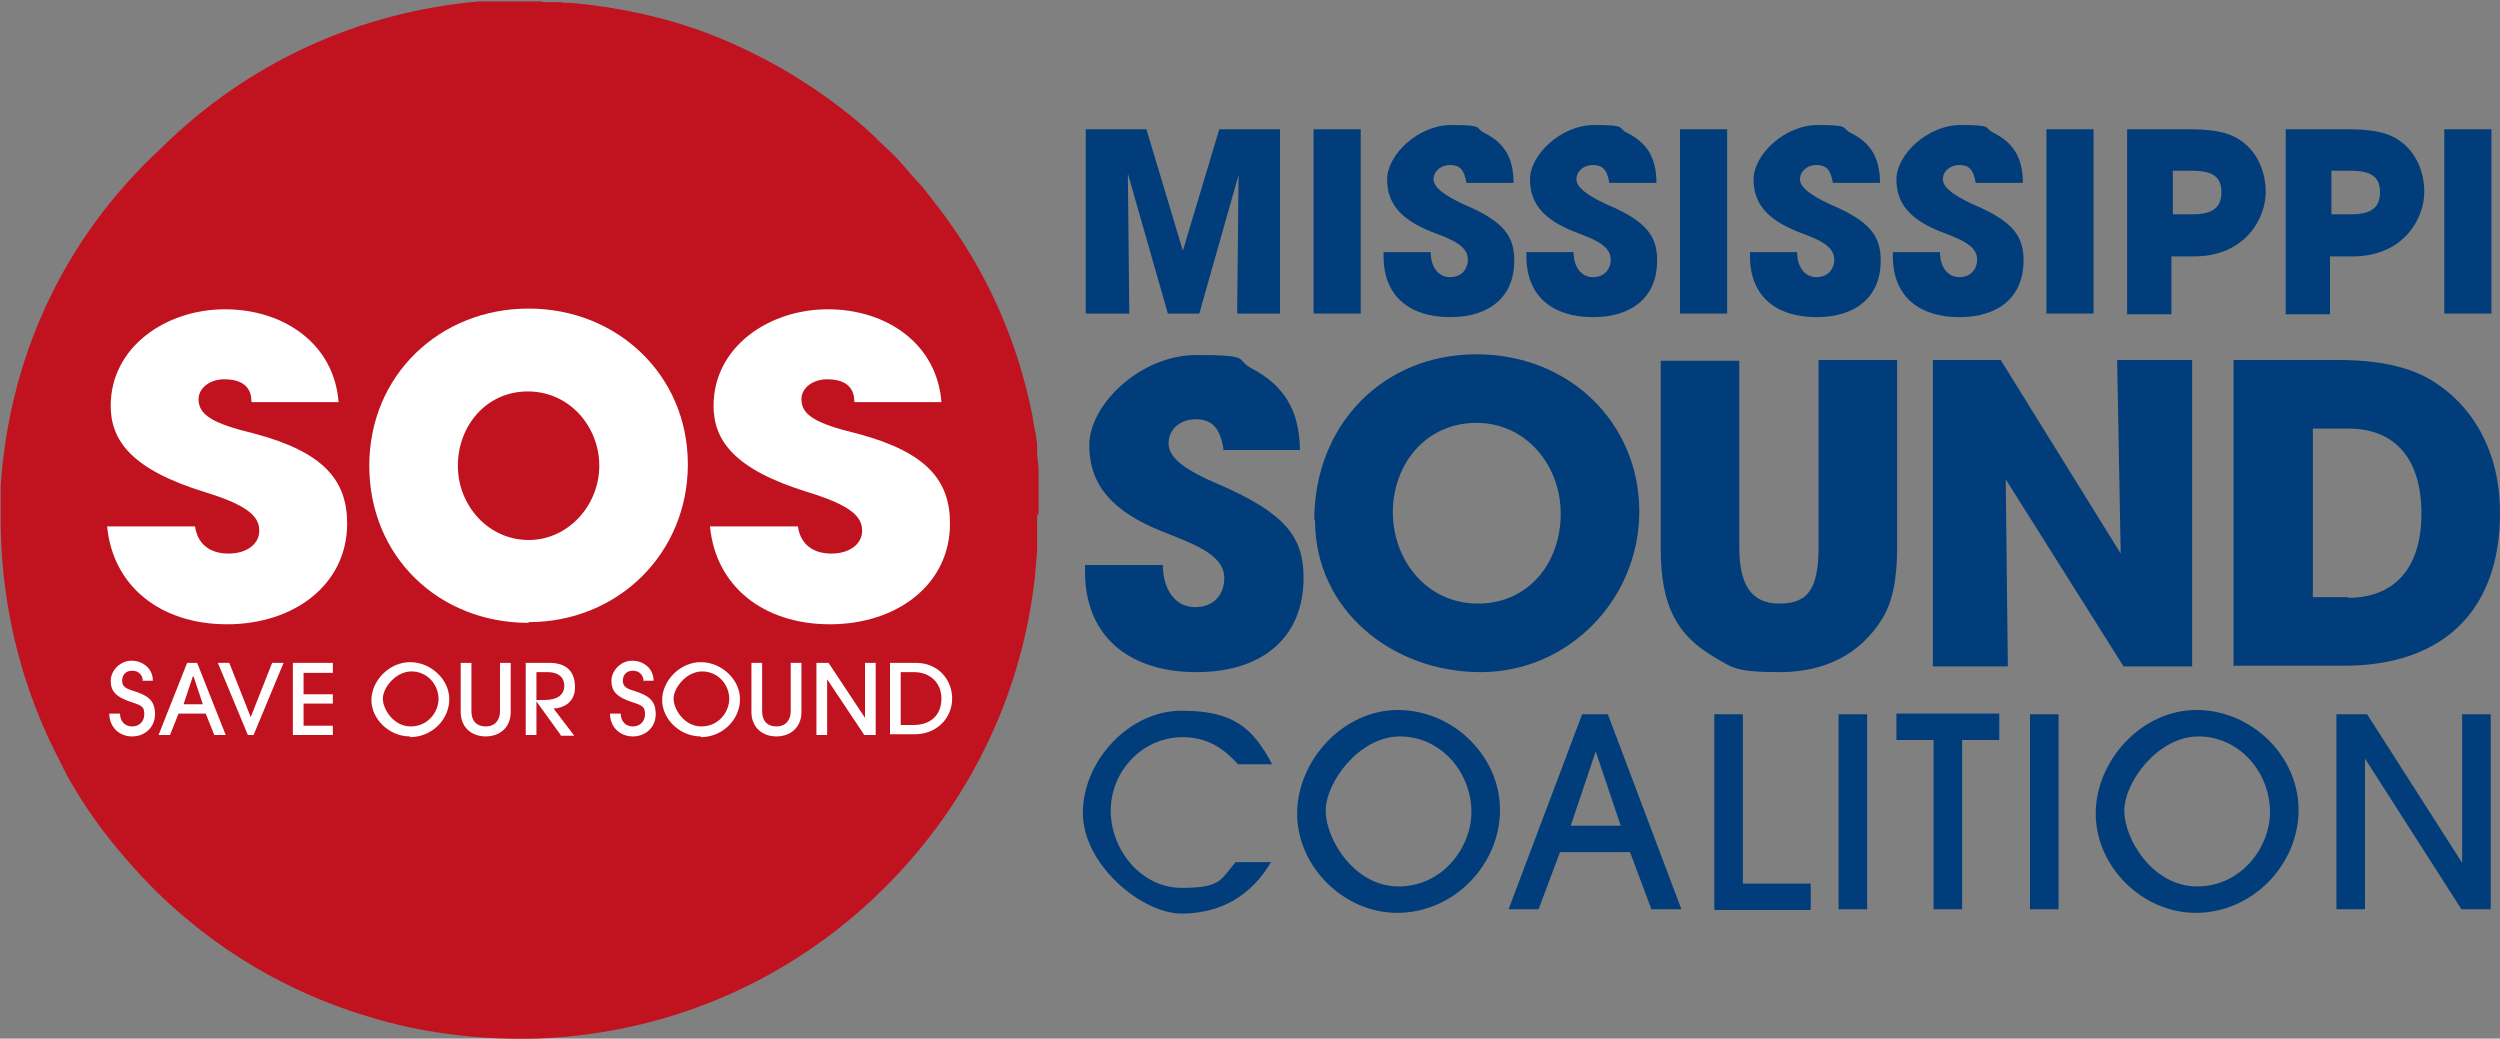 <svg xmlns="http://www.w3.org/2000/svg" id="Layer_1" viewBox="0 0 350 145.4"><rect x="0" y="0" width="350" height="145.4" fill="#808080" stroke="none"/><path d="M145.4,72c0-.2,0-.5,0-.7,0-.4,0-.7,0-1.1,0-.3,0-.6,0-.9,0-.3,0-.6,0-.9,0-.3,0-.6,0-.9,0-.3,0-.6,0-.9,0-.2,0-.5,0-.7,0-.7-.1-1.4-.2-2.2,0-.2,0-.4,0-.6,0-.2,0-.4,0-.6,0-.3,0-.6-.1-.9,0-.6-.2-1.2-.3-1.8s-.2-1.2-.3-1.8c-2.1-10.5-6.5-20.3-13-28.8-.3-.4-.7-.9-1-1.3,0,0,0,0,0,0-.4-.5-.7-.9-1.1-1.4-.2-.3-.5-.6-.7-.8-.3-.3-.6-.7-.9-1-.4-.5-.9-1-1.3-1.5-.2-.2-.4-.4-.6-.7-.2-.2-.4-.4-.6-.6s-.4-.4-.6-.6l-1.8-1.7c-.2-.2-.4-.4-.6-.6l-1.3-1.2c-.2-.2-.4-.3-.6-.5l-.7-.6c-5.6-4.6-11.7-8.3-18.3-11.1-5.9-2.5-12.2-4.1-18.7-4.9h0c-.9-.1-1.8-.2-2.7-.3h-1c-.3-.1-.6-.1-.9-.1h-2c-.3-.1-.5-.1-.8-.1-.3,0-.6,0-.8,0h-1c-.4,0-.7,0-1.1,0-.3,0-.5,0-.8,0-.6,0-1.2,0-1.9,0-.3,0-.6,0-.9,0-.3,0-.6,0-.9,0-.3,0-.6,0-.9,0-16.8,1.5-32.4,8.6-44.5,20.6C8.8,33.5,1.3,50.1.1,68c0,.6,0,1.2,0,1.9,0,.6,0,1.2,0,1.9,0,0,0,0,0,.1,0,.2,0,.3,0,.5,0,.1,0,.2,0,.3,0,.2,0,.4,0,.6,0,.2,0,.3,0,.5.2,11.6,3,22.7,8.3,32.8.1.3.3.5.4.8.1.3.3.5.4.8.1.2.2.4.3.6.2.3.4.7.6,1,1.5,2.6,3.2,5.1,5.1,7.5h0c2.3,2.9,4.8,5.7,7.4,8.2,5.7,5.4,12.2,9.9,19.4,13.2,3.6,1.7,7.3,3,11.2,4.1h0c7.1,2,14.5,2.8,22,2.6,19-.7,36.7-8.6,49.9-22.4,11.2-11.7,18.1-26.5,19.8-42.4.1-1.2.2-2.3.3-3.5,0-.6,0-1.2,0-1.7v-2.6c0-.2,0-.4,0-.7Z" style="fill:#c1121f; stroke-width:0px;"></path><path d="M35.2,56.2c0-2.4-1.8-3.1-3.8-3.1s-3.6,1.2-3.6,2.8c0,2.2,2,3.4,7.8,4.8,9.8,2.6,13,6.6,13,12.6,0,8.6-7.5,14.1-16.8,14.1s-16-5.3-16.8-13.7h12.3c.4,2.6,2.2,3.8,4.7,3.8s4.3-1.3,4.3-3.2-1.4-3.5-7.6-5.4c-10.4-3.2-13.2-7.3-13.2-12.1,0-8.2,7.7-13.5,16-13.5s15.3,4.9,15.9,13h-12.1Z" style="fill:#fff; stroke-width:0px;"></path><path d="M74,87.2c-12.6,0-22.3-9.3-22.3-22s9.9-22,22.3-22,22.3,9.3,22.3,21.8-9.8,22.1-22.3,22.1ZM83.9,65.2c0-5.5-4.2-10.4-10-10.4s-9.8,4.8-9.8,10.4,4.3,10.4,9.9,10.4,9.9-4.9,9.9-10.4Z" style="fill:#fff; stroke-width:0px;"></path><path d="M119.6,56.2c0-2.4-1.8-3.1-3.8-3.1s-3.6,1.2-3.6,2.8c0,2.2,2,3.4,7.8,4.8,9.8,2.6,13,6.6,13,12.6,0,8.6-7.5,14.1-16.8,14.1s-16-5.3-16.8-13.7h12.3c.4,2.6,2.2,3.8,4.7,3.8s4.3-1.3,4.3-3.2-1.4-3.5-7.6-5.4c-10.4-3.2-13.2-7.3-13.2-12.1,0-8.2,7.7-13.5,16-13.5s15.3,4.9,15.9,13h-12.1Z" style="fill:#fff; stroke-width:0px;"></path><path d="M20,95.4c0-.9-.6-1.5-1.5-1.5s-1.4.6-1.4,1.4.5,1.1,1.5,1.4c2.3.7,3.1,1.5,3.1,3.3s-1.4,3.1-3.2,3.1-3.2-1.3-3.2-3.2h1.5c0,1.1.7,1.8,1.7,1.8s1.7-.7,1.7-1.7-.3-1.2-1.5-1.6c-2.6-.8-3.2-1.7-3.2-3.1s1.3-2.8,2.9-2.8,3,1.1,3,2.8h-1.5Z" style="fill:#fff; stroke-width:0px;"></path><path d="M30,102.9l-1.2-3h-3.8l-1.2,3h-1.6l4-10.1h1.4l4,10.1h-1.6ZM27,94.7h0l-1.3,3.9h2.7l-1.3-3.9Z" style="fill:#fff; stroke-width:0px;"></path><path d="M34.7,102.9l-4.2-10.1h1.6l3,7.6,3-7.6h1.6l-4.2,10.1h-.9Z" style="fill:#fff; stroke-width:0px;"></path><path d="M41,102.9v-10.1h5.6v1.4h-4.1v3h4.1v1.3h-4.1v3.1h4.1v1.3h-5.6Z" style="fill:#fff; stroke-width:0px;"></path><path d="M57.4,103.1c-2.9,0-5.4-2.4-5.4-5.1s2.5-5.3,5.4-5.3,5.5,2.4,5.5,5.2-2.4,5.3-5.5,5.3ZM61.4,97.9c0-2.1-1.6-3.9-3.8-3.9s-4,2.3-4,3.8,1.5,3.9,3.9,3.9,3.9-2,3.9-3.9Z" style="fill:#fff; stroke-width:0px;"></path><path d="M70,92.8h1.5v6.9c0,2.1-1.5,3.4-3.5,3.4s-3.5-1.3-3.5-3.4v-6.9h1.5v6.8c0,1.3.7,2.1,2,2.1s2-.9,2-2.1v-6.8Z" style="fill:#fff; stroke-width:0px;"></path><path d="M78.5,102.9l-3.4-4.7h0v4.7h-1.5v-10.1h3.3c2.5,0,3.6,1.3,3.6,3.4s-1.5,2.9-3,3l2.9,3.8h-1.9ZM76.2,98c1.8,0,2.8-.7,2.8-2s-1-1.9-2.3-1.9h-1.6v3.9h1.1Z" style="fill:#fff; stroke-width:0px;"></path><path d="M90.1,95.4c0-.9-.6-1.5-1.5-1.5s-1.4.6-1.4,1.4.5,1.1,1.5,1.4c2.3.7,3.1,1.5,3.1,3.3s-1.4,3.1-3.2,3.1-3.2-1.3-3.2-3.2h1.5c0,1.1.7,1.8,1.7,1.8s1.7-.7,1.7-1.7-.3-1.2-1.5-1.6c-2.6-.8-3.2-1.7-3.2-3.1s1.3-2.8,2.9-2.8,3,1.1,3,2.8h-1.5Z" style="fill:#fff; stroke-width:0px;"></path><path d="M98.1,103.1c-2.9,0-5.4-2.4-5.4-5.1s2.5-5.3,5.4-5.3,5.5,2.4,5.5,5.2-2.4,5.3-5.5,5.3ZM102.1,97.9c0-2.1-1.6-3.9-3.8-3.9s-4,2.3-4,3.8,1.5,3.9,3.9,3.9,3.9-2,3.9-3.9Z" style="fill:#fff; stroke-width:0px;"></path><path d="M110.7,92.8h1.5v6.9c0,2.1-1.5,3.4-3.5,3.4s-3.5-1.3-3.5-3.4v-6.9h1.5v6.8c0,1.3.7,2.1,2,2.1s2-.9,2-2.1v-6.8Z" style="fill:#fff; stroke-width:0px;"></path><path d="M121,102.9l-5.2-7.8h0v7.8h-1.5v-10.1h1.7l5.1,7.7h0v-7.7h1.5v10.1h-1.6Z" style="fill:#fff; stroke-width:0px;"></path><path d="M124.6,102.9v-10.1h3.6c3.2,0,5.1,2.4,5.1,5s-2,5-5.3,5h-3.4ZM127.9,101.5c2.4,0,3.9-1.4,3.9-3.7s-1.7-3.7-3.8-3.7h-1.9v7.4h1.8Z" style="fill:#fff; stroke-width:0px;"></path><path d="M173.2,43.9l.2-19.4h0c0,0-5.5,19.4-5.5,19.4h-4.4l-5.6-19.6.2,19.6h-6.1v-25.8h8.5l5.1,17h0l5.1-17h8.5v25.8h-6.1Z" style="fill:#003d7a; stroke-width:0px;"></path><path d="M183.9,43.9v-25.8h6.6v25.8h-6.6Z" style="fill:#003d7a; stroke-width:0px;"></path><path d="M205.3,25.6c-.3-1.9-1-2.5-2.3-2.5s-2.3.9-2.3,2,1.4,2.2,4.2,3.5c5.7,2.4,7.1,4.5,7.1,7.9,0,5-3.4,7.9-9,7.9s-9.3-2.9-9.3-8.5v-.6h6.6c0,2.1,1.1,3.5,2.7,3.5s2.5-1.1,2.5-2.5c0-2.1-2.9-3-5.2-3.9-4.2-1.7-6.1-3.9-6.1-7.3s4.3-7.6,9-7.6,3.2.4,4.6,1.1c2.8,1.4,4.1,3.5,4.1,7h-6.5Z" style="fill:#003d7a; stroke-width:0px;"></path><path d="M225.3,25.6c-.3-1.9-1-2.5-2.3-2.5s-2.3.9-2.3,2,1.4,2.2,4.2,3.5c5.7,2.4,7.1,4.5,7.1,7.9,0,5-3.4,7.9-9,7.9s-9.3-2.9-9.3-8.5v-.6h6.6c0,2.1,1.1,3.5,2.7,3.5s2.5-1.1,2.5-2.5c0-2.1-2.9-3-5.2-3.9-4.2-1.7-6.1-3.9-6.1-7.3s4.3-7.6,9-7.6,3.2.4,4.6,1.1c2.8,1.4,4.1,3.5,4.1,7h-6.5Z" style="fill:#003d7a; stroke-width:0px;"></path><path d="M235.2,43.9v-25.8h6.6v25.8h-6.6Z" style="fill:#003d7a; stroke-width:0px;"></path><path d="M256.6,25.6c-.3-1.9-1-2.5-2.3-2.5s-2.3.9-2.3,2,1.4,2.2,4.2,3.5c5.7,2.4,7.1,4.5,7.1,7.9,0,5-3.4,7.9-9,7.9s-9.3-2.9-9.3-8.5v-.6h6.6c0,2.1,1.1,3.5,2.7,3.5s2.5-1.1,2.5-2.5c0-2.1-2.9-3-5.2-3.9-4.2-1.7-6.1-3.9-6.1-7.3s4.3-7.6,9-7.6,3.2.4,4.6,1.1c2.8,1.4,4.1,3.5,4.1,7h-6.5Z" style="fill:#003d7a; stroke-width:0px;"></path><path d="M276.6,25.6c-.3-1.9-1-2.5-2.3-2.5s-2.3.9-2.3,2,1.4,2.2,4.2,3.5c5.7,2.4,7.1,4.5,7.1,7.9,0,5-3.4,7.9-9,7.9s-9.3-2.9-9.3-8.5v-.6h6.6c0,2.1,1.1,3.5,2.7,3.5s2.5-1.1,2.5-2.5c0-2.1-2.9-3-5.2-3.9-4.2-1.7-6.1-3.9-6.1-7.3s4.3-7.6,9-7.6,3.2.4,4.6,1.1c2.8,1.4,4.1,3.5,4.1,7h-6.5Z" style="fill:#003d7a; stroke-width:0px;"></path><path d="M286.5,43.9v-25.8h6.6v25.8h-6.6Z" style="fill:#003d7a; stroke-width:0px;"></path><path d="M297.8,43.9v-25.8h8.7c2.8,0,4.8.3,6.2,1,2.8,1.3,4.5,4.3,4.5,7.8s-2.7,9-10.1,9h-3.1v8.1h-6.3ZM307,30c2.7,0,4-.9,4-3.1s-1.3-3-4.2-3h-2.6v6.1h2.8Z" style="fill:#003d7a; stroke-width:0px;"></path><path d="M320,43.9v-25.8h8.7c2.8,0,4.8.3,6.2,1,2.8,1.3,4.5,4.3,4.5,7.8s-2.7,9-10.1,9h-3.1v8.1h-6.3ZM329.2,30c2.7,0,4-.9,4-3.1s-1.3-3-4.2-3h-2.6v6.1h2.8Z" style="fill:#003d7a; stroke-width:0px;"></path><path d="M342.2,43.9v-25.8h6.6v25.8h-6.6Z" style="fill:#003d7a; stroke-width:0px;"></path><path d="M171.3,62.9c-.5-3.1-1.7-4.2-3.9-4.2s-3.8,1.4-3.8,3.4,2.3,3.7,7,5.7c9.5,4.1,11.9,7.5,11.9,13.1,0,8.3-5.7,13.2-15,13.2s-15.6-4.9-15.6-14.1v-.9h10.9c0,3.5,1.8,5.9,4.5,5.9s4.1-1.8,4.1-4.1c0-3.4-4.8-4.9-8.7-6.5-7-2.8-10.2-6.5-10.2-12.1s7.1-12.6,15-12.6,5.4.6,7.6,1.8c4.6,2.4,6.8,5.8,6.9,11.5h-10.9Z" style="fill:#003d7a; stroke-width:0px;"></path><path d="M184,72.8c0-13.3,9.6-23.2,22.7-23.2s22.8,9.7,22.8,22-9.9,22.5-22.2,22.5-23.2-8.6-23.2-21.3ZM218.5,71.9c0-6.7-4.8-12.7-11.8-12.7s-11.7,5.7-11.7,12.5,4.8,12.8,11.9,12.8,11.6-5.7,11.6-12.6Z" style="fill:#003d7a; stroke-width:0px;"></path><path d="M254.6,50.4h11v26.3c0,4.5-.7,7.8-2.2,10.1-2.9,4.6-7.7,7.3-14.2,7.3s-6.7-.7-9.2-2.1c-5.1-3-7.5-7-7.5-15.2v-26.3h11v26.1c0,5.3,1.7,7.9,5.6,7.9s5.5-1.9,5.5-7.9v-26.2Z" style="fill:#003d7a; stroke-width:0px;"></path><path d="M297.3,93.3l-16.5-26.2.3,26.2h-10.5v-42.9h9.5l16.8,27.1-.5-27.1h10.5v42.9h-9.6Z" style="fill:#003d7a; stroke-width:0px;"></path><path d="M312.7,93.3v-42.9h14.7c5.4,0,9.6.9,12.6,2.6,6.1,3.5,10,10.1,10,18.8,0,14.1-8.4,21.4-21.8,21.4h-15.4ZM328.7,83.7c6.3,0,10.3-3.9,10.3-11.8s-3.9-11.9-10.2-11.9h-5v23.6h5Z" style="fill:#003d7a; stroke-width:0px;"></path><path d="M178,120.6c-2.8,4.8-7.1,7.3-12.6,7.3s-13.8-6.8-13.8-14.1,6.5-14.3,13.8-14.3,10,2.4,12.7,7.5h-4.8c-2.1-2.4-4.5-3.8-7.7-3.8-5.7,0-10.1,4.8-10.1,10.3s4.3,10.8,9.9,10.8,5.4-1.1,7.6-3.6h4.9Z" style="fill:#003d7a; stroke-width:0px;"></path><path d="M195.6,127.8c-7.5,0-14-6.5-14-13.9s6.4-14.5,14.1-14.5,14.3,6.4,14.3,14-6.4,14.4-14.4,14.4ZM206,113.7c0-5.6-4.3-10.6-10-10.6s-10.4,6.4-10.4,10.4,4,10.6,10.2,10.6,10.2-5.5,10.2-10.4Z" style="fill:#003d7a; stroke-width:0px;"></path><path d="M231.2,127.3l-3-8h-9.8l-3,8h-4.2l10.3-27.3h3.6l10.3,27.3h-4.2ZM223.4,105.2h0l-3.5,10.4h7l-3.5-10.4Z" style="fill:#003d7a; stroke-width:0px;"></path><path d="M240,127.3v-27.3h4v23.7h9.5v3.7h-13.4Z" style="fill:#003d7a; stroke-width:0px;"></path><path d="M257.4,127.3v-27.3h4v27.3h-4Z" style="fill:#003d7a; stroke-width:0px;"></path><path d="M270.7,127.3v-23.7h-5.2v-3.7h14.4v3.7h-5.2v23.7h-4Z" style="fill:#003d7a; stroke-width:0px;"></path><path d="M284.2,127.3v-27.3h4v27.3h-4Z" style="fill:#003d7a; stroke-width:0px;"></path><path d="M307.4,127.8c-7.5,0-14-6.5-14-13.9s6.4-14.5,14.1-14.5,14.3,6.4,14.3,14-6.4,14.4-14.4,14.4ZM317.8,113.7c0-5.6-4.3-10.6-10-10.6s-10.4,6.4-10.4,10.4,4,10.6,10.2,10.6,10.2-5.5,10.2-10.4Z" style="fill:#003d7a; stroke-width:0px;"></path><path d="M344.6,127.3l-13.5-21.1h0v21.1h-4v-27.3h4.3l13.3,20.8h0v-20.8h4v27.3h-4.1Z" style="fill:#003d7a; stroke-width:0px;"></path></svg>